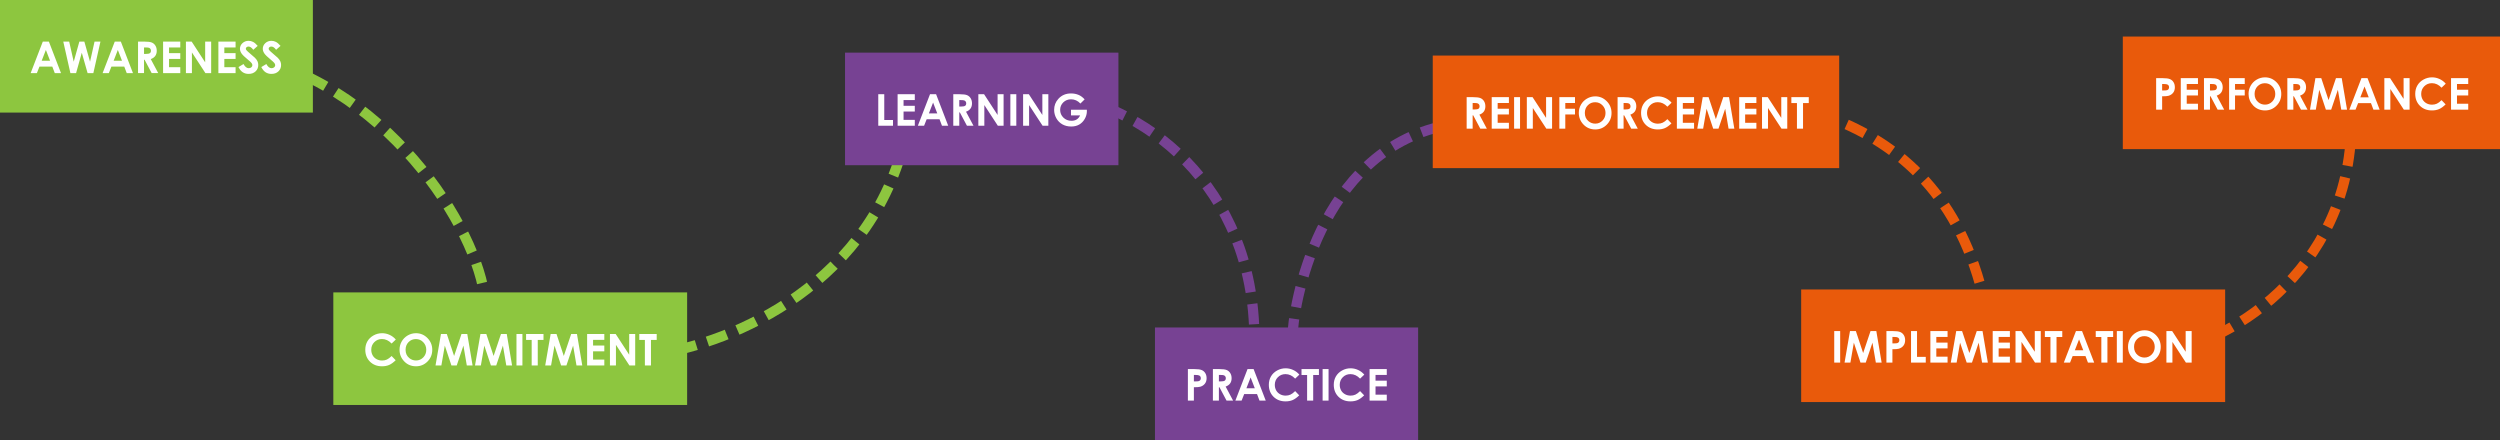 <svg fill="none" height="301" viewBox="0 0 1710 301" width="1710" xmlns="http://www.w3.org/2000/svg"><rect x="0" y="0" width="1710" height="301" fill="#333333" stroke="none"/><g stroke-dasharray="14 8" stroke-width="7"><path d="m169 38c101.366 22.524 162.491 126.952 163 172" stroke="#8dc63f"/><path d="m441 243c42.538-3.333 144.504-37 175-137" stroke="#8dc63f"/><path d="m884 232c0-22.576 18.053-127.939 104-146" stroke="#774293"/></g><path d="m0 0h214v77h-214z" fill="#8dc63f"/><path d="m29.275 28.452h4.16l8.291 21.548h-4.263l-1.685-4.439h-8.789l-1.758 4.439h-4.263zm2.109 5.713-2.871 7.397h5.728zm11.895-5.713h4.043l3.105 13.755 3.853-13.755h3.413l3.896 13.755 3.076-13.755h4.043l-4.849 21.548h-3.941l-3.97-13.931-3.897 13.931h-3.897zm35.215 0h4.16l8.291 21.548h-4.263l-1.685-4.439h-8.789l-1.758 4.439h-4.263zm2.109 5.713-2.871 7.397h5.728zm13.813-5.713h4.351c2.382 0 4.077.215 5.083.645 1.015.42 1.831 1.123 2.446 2.109.615.986.923 2.153.923 3.501 0 1.416-.342 2.603-1.026 3.56-.673.947-1.694 1.665-3.061 2.153l5.097 9.58h-4.482l-4.849-9.126h-.381v9.126h-4.102zm4.102 8.423h1.289c1.308 0 2.207-.171 2.695-.513.498-.342.747-.908.747-1.699 0-.469-.122-.874-.366-1.216-.244-.352-.572-.601-.982-.747-.41-.156-1.162-.234-2.256-.234h-1.128zm13.037-8.423h11.762v4.014h-7.69v3.897h7.69v3.94h-7.69v5.669h7.69v4.028h-11.762zm15.615 0h3.926l9.243 14.18v-14.18h4.101v21.548h-3.94l-9.229-14.136v14.136h-4.101zm22.207 0h11.763v4.014h-7.691v3.897h7.691v3.94h-7.691v5.669h7.691v4.028h-11.763zm26.894 2.93-3.032 2.681c-1.064-1.484-2.148-2.227-3.252-2.227-.537 0-.976.146-1.318.44-.342.283-.513.606-.513.967s.122.703.366 1.025c.332.43 1.333 1.353 3.003 2.768 1.563 1.309 2.51 2.134 2.842 2.476.83.84 1.416 1.645 1.758 2.417.352.762.527 1.597.527 2.505 0 1.768-.61 3.228-1.831 4.38-1.22 1.152-2.812 1.728-4.775 1.728-1.533 0-2.871-.376-4.014-1.128-1.133-.752-2.104-1.934-2.915-3.545l3.443-2.08c1.035 1.904 2.226 2.856 3.574 2.856.703 0 1.294-.205 1.772-.615.479-.41.718-.884.718-1.421 0-.488-.181-.977-.542-1.465s-1.157-1.235-2.388-2.241c-2.343-1.914-3.857-3.389-4.541-4.424-.683-1.045-1.025-2.085-1.025-3.12 0-1.494.566-2.773 1.699-3.838 1.143-1.074 2.549-1.611 4.219-1.611 1.074 0 2.095.249 3.061.747.977.498 2.032 1.406 3.164 2.725zm15.616 0-3.033 2.681c-1.064-1.484-2.148-2.227-3.251-2.227-.538 0-.977.146-1.319.44-.342.283-.513.606-.513.967s.123.703.367 1.025c.332.43 1.333 1.353 3.003 2.768 1.562 1.309 2.509 2.134 2.841 2.476.83.84 1.416 1.645 1.758 2.417.352.762.528 1.597.528 2.505 0 1.768-.611 3.228-1.831 4.38-1.221 1.152-2.813 1.728-4.776 1.728-1.533 0-2.871-.376-4.014-1.128-1.132-.752-2.104-1.934-2.915-3.545l3.443-2.08c1.035 1.904 2.226 2.856 3.574 2.856.703 0 1.294-.205 1.772-.615.479-.41.718-.884.718-1.421 0-.488-.18-.977-.542-1.465-.361-.488-1.157-1.235-2.387-2.241-2.344-1.914-3.858-3.389-4.541-4.424-.684-1.045-1.026-2.085-1.026-3.12 0-1.494.567-2.773 1.699-3.838 1.143-1.074 2.549-1.611 4.219-1.611 1.074 0 2.095.249 3.062.747.976.498 2.031 1.406 3.164 2.725z" fill="#fff"/><path d="m228 200h242v77h-242z" fill="#8dc63f"/><path d="m270.733 232.246-2.871 2.739c-1.953-2.06-4.15-3.09-6.591-3.09-2.061 0-3.799.703-5.215 2.109-1.407 1.406-2.11 3.14-2.11 5.2 0 1.436.313 2.71.938 3.823.625 1.114 1.509 1.988 2.651 2.622 1.143.635 2.412.953 3.809.953 1.191 0 2.28-.22 3.266-.66.987-.449 2.071-1.259 3.252-2.431l2.784 2.9c-1.592 1.553-3.096 2.632-4.512 3.237-1.416.596-3.032.894-4.849.894-3.349 0-6.094-1.06-8.232-3.179-2.129-2.129-3.194-4.853-3.194-8.174 0-2.148.484-4.057 1.451-5.727.976-1.67 2.368-3.013 4.174-4.028 1.817-1.016 3.77-1.524 5.86-1.524 1.777 0 3.486.376 5.127 1.128 1.65.752 3.071 1.821 4.262 3.208zm13.785-4.336c3.046 0 5.664 1.104 7.851 3.311 2.197 2.207 3.296 4.897 3.296 8.071 0 3.145-1.084 5.806-3.252 7.983-2.158 2.178-4.78 3.267-7.866 3.267-3.233 0-5.918-1.118-8.057-3.354-2.138-2.237-3.208-4.893-3.208-7.969 0-2.061.498-3.955 1.494-5.684.996-1.728 2.364-3.096 4.102-4.101 1.748-1.016 3.628-1.524 5.64-1.524zm-.044 4.014c-1.993 0-3.667.693-5.025 2.08-1.357 1.387-2.036 3.149-2.036 5.288 0 2.383.855 4.268 2.564 5.654 1.328 1.084 2.851 1.626 4.57 1.626 1.943 0 3.599-.703 4.966-2.109s2.05-3.14 2.05-5.2c0-2.051-.688-3.784-2.065-5.201-1.377-1.425-3.052-2.138-5.024-2.138zm17.138-3.472h4.014l4.98 15.029 5.054-15.029h3.955l3.633 21.548h-3.955l-2.314-13.608-4.585 13.608h-3.619l-4.526-13.608-2.358 13.608h-3.999zm27.012 0h4.014l4.98 15.029 5.054-15.029h3.955l3.633 21.548h-3.955l-2.315-13.608-4.585 13.608h-3.618l-4.526-13.608-2.359 13.608h-3.999zm24.639 0h4.072v21.548h-4.072zm6.577 0h11.909v4.043h-3.926v17.505h-4.16v-17.505h-3.823zm16.802 0h4.013l4.981 15.029 5.053-15.029h3.956l3.632 21.548h-3.955l-2.314-13.608-4.585 13.608h-3.618l-4.527-13.608-2.358 13.608h-3.999zm24.946 0h11.763v4.014h-7.691v3.896h7.691v3.941h-7.691v5.669h7.691v4.028h-11.763zm15.615 0h3.926l9.243 14.18v-14.18h4.102v21.548h-3.941l-9.228-14.136v14.136h-4.102zm20.068 0h11.91v4.043h-3.926v17.505h-4.16v-17.505h-3.824z" fill="#fff"/><path d="m790 224h180v77h-180z" fill="#774293"/><path d="m812.515 252.452h4.35c2.354 0 4.048.22 5.083.659 1.045.43 1.865 1.133 2.461 2.11.606.967.908 2.129.908 3.486 0 1.504-.395 2.754-1.186 3.75-.781.996-1.846 1.689-3.193 2.08-.792.225-2.232.337-4.322.337v9.126h-4.101zm4.101 8.423h1.304c1.025 0 1.738-.073 2.139-.22.4-.146.712-.385.937-.717.234-.342.352-.752.352-1.231 0-.83-.323-1.436-.967-1.816-.469-.284-1.338-.425-2.608-.425h-1.157zm13.008-8.423h4.351c2.382 0 4.077.215 5.083.645 1.015.42 1.831 1.123 2.446 2.109s.923 2.153.923 3.501c0 1.416-.342 2.603-1.026 3.56-.673.947-1.694 1.665-3.061 2.153l5.098 9.58h-4.483l-4.849-9.126h-.38v9.126h-4.102zm4.102 8.423h1.289c1.308 0 2.207-.171 2.695-.513.498-.341.747-.908.747-1.699 0-.469-.122-.874-.366-1.216-.244-.351-.571-.6-.982-.747-.41-.156-1.162-.234-2.255-.234h-1.128zm19.585-8.423h4.16l8.291 21.548h-4.263l-1.685-4.438h-8.789l-1.757 4.438h-4.263zm2.109 5.713-2.871 7.397h5.727zm33.34-1.919-2.871 2.739c-1.953-2.06-4.151-3.09-6.592-3.09-2.061 0-3.799.703-5.215 2.109-1.406 1.406-2.109 3.14-2.109 5.2 0 1.436.312 2.71.937 3.823.625 1.114 1.509 1.988 2.652 2.622 1.142.635 2.412.953 3.808.953 1.192 0 2.28-.22 3.267-.66.986-.449 2.07-1.259 3.252-2.431l2.783 2.9c-1.592 1.553-3.096 2.632-4.512 3.237-1.416.596-3.032.894-4.848.894-3.35 0-6.094-1.06-8.233-3.179-2.129-2.129-3.193-4.853-3.193-8.174 0-2.148.483-4.057 1.45-5.727.976-1.67 2.368-3.013 4.175-4.028 1.816-1.016 3.769-1.524 5.859-1.524 1.777 0 3.486.376 5.127 1.128 1.65.752 3.071 1.821 4.263 3.208zm1.479-3.794h11.909v4.043h-3.925v17.505h-4.161v-17.505h-3.823zm14.429 0h4.072v21.548h-4.072zm28.506 3.794-2.871 2.739c-1.953-2.06-4.151-3.09-6.592-3.09-2.061 0-3.799.703-5.215 2.109-1.406 1.406-2.109 3.14-2.109 5.2 0 1.436.312 2.71.937 3.823.625 1.114 1.509 1.988 2.652 2.622 1.142.635 2.412.953 3.808.953 1.192 0 2.28-.22 3.267-.66.986-.449 2.07-1.259 3.252-2.431l2.783 2.9c-1.592 1.553-3.096 2.632-4.512 3.237-1.416.596-3.032.894-4.848.894-3.35 0-6.094-1.06-8.233-3.179-2.129-2.129-3.193-4.853-3.193-8.174 0-2.148.483-4.057 1.45-5.727.977-1.67 2.368-3.013 4.175-4.028 1.816-1.016 3.769-1.524 5.859-1.524 1.778 0 3.487.376 5.127 1.128 1.651.752 3.071 1.821 4.263 3.208zm3.618-3.794h11.763v4.014h-7.691v3.896h7.691v3.941h-7.691v5.669h7.691v4.028h-11.763z" fill="#fff"/><path d="m1452 25h258v77h-258z" fill="#e95a0b"/><path d="m1474.8 53.452h4.35c2.35 0 4.05.22 5.08.659 1.05.43 1.87 1.133 2.46 2.109.61.967.91 2.129.91 3.486 0 1.504-.39 2.754-1.18 3.75s-1.85 1.69-3.2 2.08c-.79.225-2.23.337-4.32.337v9.126h-4.1zm4.1 8.423h1.3c1.03 0 1.74-.073 2.14-.22s.72-.386.94-.718c.23-.342.35-.752.35-1.23 0-.83-.32-1.435-.96-1.816-.47-.283-1.34-.425-2.61-.425h-1.16zm12.74-8.423h11.77v4.014h-7.69v3.897h7.69v3.94h-7.69v5.669h7.69v4.028h-11.77zm15.88 0h4.35c2.39 0 4.08.215 5.09.645 1.01.42 1.83 1.123 2.44 2.109.62.986.93 2.153.93 3.501 0 1.416-.35 2.603-1.03 3.56-.67.947-1.69 1.665-3.06 2.153l5.1 9.58h-4.49l-4.84-9.126h-.39v9.126h-4.1zm4.1 8.423h1.29c1.31 0 2.21-.171 2.7-.513.5-.342.75-.908.75-1.699 0-.469-.13-.874-.37-1.216-.24-.352-.57-.601-.98-.747-.41-.156-1.16-.234-2.26-.234h-1.13zm13.09-8.423h10.69v3.999h-6.64v3.911h6.64v3.94h-6.64v9.697h-4.05zm24.53-.542c3.05 0 5.67 1.103 7.85 3.311 2.2 2.207 3.3 4.897 3.3 8.071 0 3.144-1.08 5.806-3.25 7.983-2.16 2.178-4.78 3.267-7.87 3.267-3.23 0-5.92-1.118-8.06-3.354-2.13-2.236-3.2-4.893-3.2-7.969 0-2.061.49-3.955 1.49-5.684 1-1.729 2.36-3.096 4.1-4.102 1.75-1.016 3.63-1.523 5.64-1.523zm-.04 4.014c-1.99 0-3.67.693-5.03 2.08-1.35 1.387-2.03 3.149-2.03 5.288 0 2.383.85 4.268 2.56 5.654 1.33 1.084 2.85 1.626 4.57 1.626 1.94 0 3.6-.703 4.97-2.109 1.36-1.406 2.05-3.14 2.05-5.2 0-2.051-.69-3.784-2.07-5.2-1.37-1.426-3.05-2.139-5.02-2.139zm15.34-3.472h4.35c2.38 0 4.07.215 5.08.645 1.01.42 1.83 1.123 2.45 2.109.61.986.92 2.153.92 3.501 0 1.416-.34 2.603-1.03 3.56-.67.947-1.69 1.665-3.06 2.153l5.1 9.58h-4.48l-4.85-9.126h-.38v9.126h-4.1zm4.1 8.423h1.29c1.3 0 2.2-.171 2.69-.513.5-.342.75-.908.75-1.699 0-.469-.12-.874-.37-1.216-.24-.352-.57-.601-.98-.747-.41-.156-1.16-.234-2.26-.234h-1.12zm15.1-8.423h4.01l4.98 15.029 5.06-15.029h3.95l3.64 21.548h-3.96l-2.31-13.608-4.59 13.608h-3.62l-4.52-13.608-2.36 13.608h-4zm31.49 0h4.16l8.29 21.548h-4.26l-1.68-4.439h-8.79l-1.76 4.439h-4.26zm2.11 5.713-2.87 7.397h5.73zm13.55-5.713h3.93l9.24 14.18v-14.18h4.1v21.548h-3.94l-9.23-14.136v14.136h-4.1zm42 3.794-2.87 2.739c-1.95-2.061-4.15-3.091-6.59-3.091-2.06 0-3.8.703-5.22 2.109-1.4 1.406-2.11 3.14-2.11 5.2 0 1.435.32 2.71.94 3.823.63 1.113 1.51 1.987 2.65 2.622s2.41.952 3.81.952c1.19 0 2.28-.22 3.27-.659.98-.449 2.07-1.26 3.25-2.432l2.78 2.9c-1.59 1.553-3.09 2.632-4.51 3.237-1.42.596-3.03.894-4.85.894-3.35 0-6.09-1.06-8.23-3.179-2.13-2.129-3.19-4.854-3.19-8.174 0-2.148.48-4.058 1.45-5.728s2.36-3.013 4.17-4.028c1.82-1.016 3.77-1.523 5.86-1.523 1.78 0 3.49.376 5.13 1.128 1.65.752 3.07 1.821 4.26 3.208zm3.62-3.794h11.76v4.014h-7.69v3.897h7.69v3.94h-7.69v5.669h7.69v4.028h-11.76z" fill="#fff"/><path d="m1112 62.5c78.42 0 213.5 0 245.5 144.5" stroke="#e95a0b" stroke-dasharray="14 8" stroke-width="7"/><path d="m1472 241c41.12 0 130.07-47.339 136-147" stroke="#e95a0b" stroke-dasharray="14 8" stroke-width="7"/><path d="m714 63c67.5 6 144 63.652 144 169" stroke="#774293" stroke-dasharray="14 8" stroke-width="7"/><path d="m980 38h278v77h-278z" fill="#e95a0b"/><path d="m1003.19 66.452h4.35c2.38 0 4.08.215 5.08.645 1.02.42 1.83 1.123 2.45 2.109.61.986.92 2.153.92 3.501 0 1.416-.34 2.603-1.02 3.56-.68.947-1.7 1.665-3.06 2.153l5.09 9.58h-4.48l-4.85-9.126h-.38v9.126h-4.1zm4.1 8.423h1.29c1.31 0 2.21-.171 2.7-.513s.74-.908.74-1.699c0-.469-.12-.874-.36-1.216-.25-.352-.58-.601-.99-.747-.41-.156-1.16-.234-2.25-.234h-1.13zm13.04-8.423h11.76v4.014h-7.69v3.897h7.69v3.94h-7.69v5.669h7.69v4.028h-11.76zm15.31 0h4.07v21.548h-4.07zm8.71 0h3.93l9.24 14.18v-14.18h4.1v21.548h-3.94l-9.23-14.136v14.136h-4.1zm22.25 0h10.7v3.999h-6.64v3.911h6.64v3.94h-6.64v9.697h-4.06zm24.54-.542c3.05 0 5.66 1.103 7.85 3.311 2.2 2.207 3.3 4.897 3.3 8.071 0 3.144-1.09 5.806-3.26 7.983-2.15 2.178-4.78 3.267-7.86 3.267-3.23 0-5.92-1.118-8.06-3.354s-3.21-4.893-3.21-7.969c0-2.061.5-3.955 1.5-5.684.99-1.729 2.36-3.096 4.1-4.102 1.75-1.016 3.63-1.523 5.64-1.523zm-.05 4.014c-1.99 0-3.66.693-5.02 2.08s-2.04 3.149-2.04 5.288c0 2.383.86 4.268 2.57 5.654 1.33 1.084 2.85 1.626 4.57 1.626 1.94 0 3.6-.703 4.96-2.109 1.37-1.406 2.05-3.14 2.05-5.2 0-2.051-.68-3.784-2.06-5.2-1.38-1.426-3.05-2.139-5.03-2.139zm15.34-3.472h4.35c2.39 0 4.08.215 5.09.645 1.01.42 1.83 1.123 2.44 2.109.62.986.92 2.153.92 3.501 0 1.416-.34 2.603-1.02 3.56-.67.947-1.7 1.665-3.06 2.153l5.1 9.58h-4.49l-4.85-9.126h-.38v9.126h-4.1zm4.1 8.423h1.29c1.31 0 2.21-.171 2.7-.513.5-.342.74-.908.74-1.699 0-.469-.12-.874-.36-1.216-.25-.352-.57-.601-.98-.747-.41-.156-1.17-.234-2.26-.234h-1.13zm32.83-4.629-2.87 2.739c-1.95-2.061-4.15-3.091-6.59-3.091-2.06 0-3.8.703-5.22 2.109-1.4 1.406-2.11 3.14-2.11 5.2 0 1.435.32 2.71.94 3.823.63 1.113 1.51 1.987 2.65 2.622s2.41.952 3.81.952c1.19 0 2.28-.22 3.27-.659.98-.449 2.07-1.26 3.25-2.432l2.78 2.9c-1.59 1.553-3.09 2.632-4.51 3.237-1.42.596-3.03.894-4.85.894-3.35 0-6.09-1.06-8.23-3.179-2.13-2.129-3.19-4.854-3.19-8.174 0-2.148.48-4.058 1.45-5.728s2.36-3.013 4.17-4.028c1.82-1.016 3.77-1.523 5.86-1.523 1.78 0 3.49.376 5.13 1.128 1.65.752 3.07 1.821 4.26 3.208zm3.62-3.794h11.76v4.014h-7.69v3.897h7.69v3.94h-7.69v5.669h7.69v4.028h-11.76zm17.68 0h4.01l4.98 15.029 5.06-15.029h3.95l3.63 21.548h-3.95l-2.31-13.608-4.59 13.608h-3.62l-4.52-13.608-2.36 13.608h-4zm24.95 0h11.76v4.014h-7.69v3.897h7.69v3.94h-7.69v5.669h7.69v4.028h-11.76zm15.61 0h3.93l9.24 14.18v-14.18h4.1v21.548h-3.94l-9.23-14.136v14.136h-4.1zm20.07 0h11.91v4.043h-3.93v17.505h-4.16v-17.505h-3.82z" fill="#fff"/><path d="m578 36h187v77h-187z" fill="#774293"/><path d="m600.733 64.452h4.102v17.637h5.977v3.911h-10.079zm13.228 0h11.763v4.014h-7.691v3.897h7.691v3.94h-7.691v5.669h7.691v4.028h-11.763zm22.163 0h4.16l8.291 21.548h-4.263l-1.684-4.439h-8.789l-1.758 4.439h-4.263zm2.109 5.713-2.871 7.397h5.728zm13.814-5.713h4.35c2.383 0 4.078.215 5.083.645 1.016.42 1.832 1.123 2.447 2.109.615.986.923 2.153.923 3.501 0 1.416-.342 2.603-1.026 3.56-.674.947-1.694 1.665-3.061 2.153l5.097 9.58h-4.482l-4.849-9.126h-.381v9.126h-4.101zm4.101 8.423h1.29c1.308 0 2.207-.171 2.695-.513.498-.342.747-.908.747-1.699 0-.469-.122-.874-.366-1.216-.244-.352-.572-.601-.982-.747-.41-.156-1.162-.234-2.256-.234h-1.128zm13.038-8.423h3.925l9.243 14.18v-14.18h4.102v21.548h-3.94l-9.229-14.136v14.136h-4.101zm21.899 0h4.072v21.548h-4.072zm8.716 0h3.926l9.243 14.18v-14.18h4.101v21.548h-3.94l-9.229-14.136v14.136h-4.101zm42.085 3.516-2.886 2.856c-1.826-1.934-3.955-2.9-6.387-2.9-2.119 0-3.896.703-5.332 2.109-1.426 1.406-2.138 3.115-2.138 5.127 0 2.08.742 3.843 2.226 5.288 1.485 1.445 3.316 2.168 5.493 2.168 1.416 0 2.608-.298 3.575-.893.976-.596 1.762-1.528 2.358-2.798h-6.24v-3.853h10.84l.029.908c0 1.885-.488 3.672-1.465 5.361-.977 1.689-2.241 2.978-3.794 3.867s-3.374 1.333-5.464 1.333c-2.236 0-4.233-.483-5.991-1.45-1.748-.977-3.135-2.363-4.16-4.16-1.016-1.797-1.524-3.735-1.524-5.815 0-2.852.943-5.332 2.828-7.441 2.236-2.51 5.146-3.765 8.73-3.765 1.875 0 3.628.347 5.259 1.04 1.377.586 2.724 1.592 4.043 3.018z" fill="#fff"/><path d="m1232 198h290v77h-290z" fill="#e95a0b"/><path d="m1254.61 226.452h4.07v21.548h-4.07zm10.78 0h4.02l4.98 15.029 5.05-15.029h3.96l3.63 21.548h-3.96l-2.31-13.608-4.59 13.608h-3.61l-4.53-13.608-2.36 13.608h-4zm24.92 0h4.35c2.35 0 4.05.22 5.08.659 1.05.43 1.87 1.133 2.47 2.11.6.967.9 2.129.9 3.486 0 1.504-.39 2.754-1.18 3.75-.78.996-1.85 1.689-3.2 2.08-.79.225-2.23.337-4.32.337v9.126h-4.1zm4.1 8.423h1.31c1.02 0 1.73-.073 2.13-.22.4-.146.72-.385.94-.717.24-.342.35-.752.35-1.231 0-.83-.32-1.436-.96-1.816-.47-.284-1.34-.425-2.61-.425h-1.16zm12.73-8.423h4.1v17.637h5.98v3.911h-10.08zm13.23 0h11.76v4.014h-7.69v3.896h7.69v3.941h-7.69v5.669h7.69v4.028h-11.76zm17.68 0h4.01l4.98 15.029 5.06-15.029h3.95l3.64 21.548h-3.96l-2.31-13.608-4.59 13.608h-3.62l-4.52-13.608-2.36 13.608h-4zm24.95 0h11.76v4.014h-7.69v3.896h7.69v3.941h-7.69v5.669h7.69v4.028h-11.76zm15.61 0h3.93l9.24 14.18v-14.18h4.1v21.548h-3.94l-9.23-14.136v14.136h-4.1zm20.07 0h11.91v4.043h-3.93v17.505h-4.16v-17.505h-3.82zm21.28 0h4.16l8.3 21.548h-4.27l-1.68-4.438h-8.79l-1.76 4.438h-4.26zm2.11 5.713-2.87 7.397h5.73zm11.41-5.713h11.91v4.043h-3.92v17.505h-4.16v-17.505h-3.83zm14.43 0h4.08v21.548h-4.08zm18.88-.542c3.05 0 5.67 1.104 7.86 3.311s3.29 4.897 3.29 8.071c0 3.145-1.08 5.806-3.25 7.983-2.16 2.178-4.78 3.267-7.87 3.267-3.23 0-5.91-1.118-8.05-3.354-2.14-2.237-3.21-4.893-3.21-7.969 0-2.061.5-3.955 1.49-5.684 1-1.728 2.37-3.096 4.11-4.101 1.74-1.016 3.62-1.524 5.63-1.524zm-.04 4.014c-1.99 0-3.67.693-5.02 2.08-1.36 1.387-2.04 3.149-2.04 5.288 0 2.383.85 4.268 2.56 5.654 1.33 1.084 2.86 1.626 4.57 1.626 1.95 0 3.6-.703 4.97-2.109s2.05-3.14 2.05-5.2c0-2.051-.69-3.784-2.06-5.201-1.38-1.425-3.06-2.138-5.03-2.138zm15.07-3.472h3.93l9.24 14.18v-14.18h4.1v21.548h-3.94l-9.22-14.136v14.136h-4.11z" fill="#fff"/></svg>